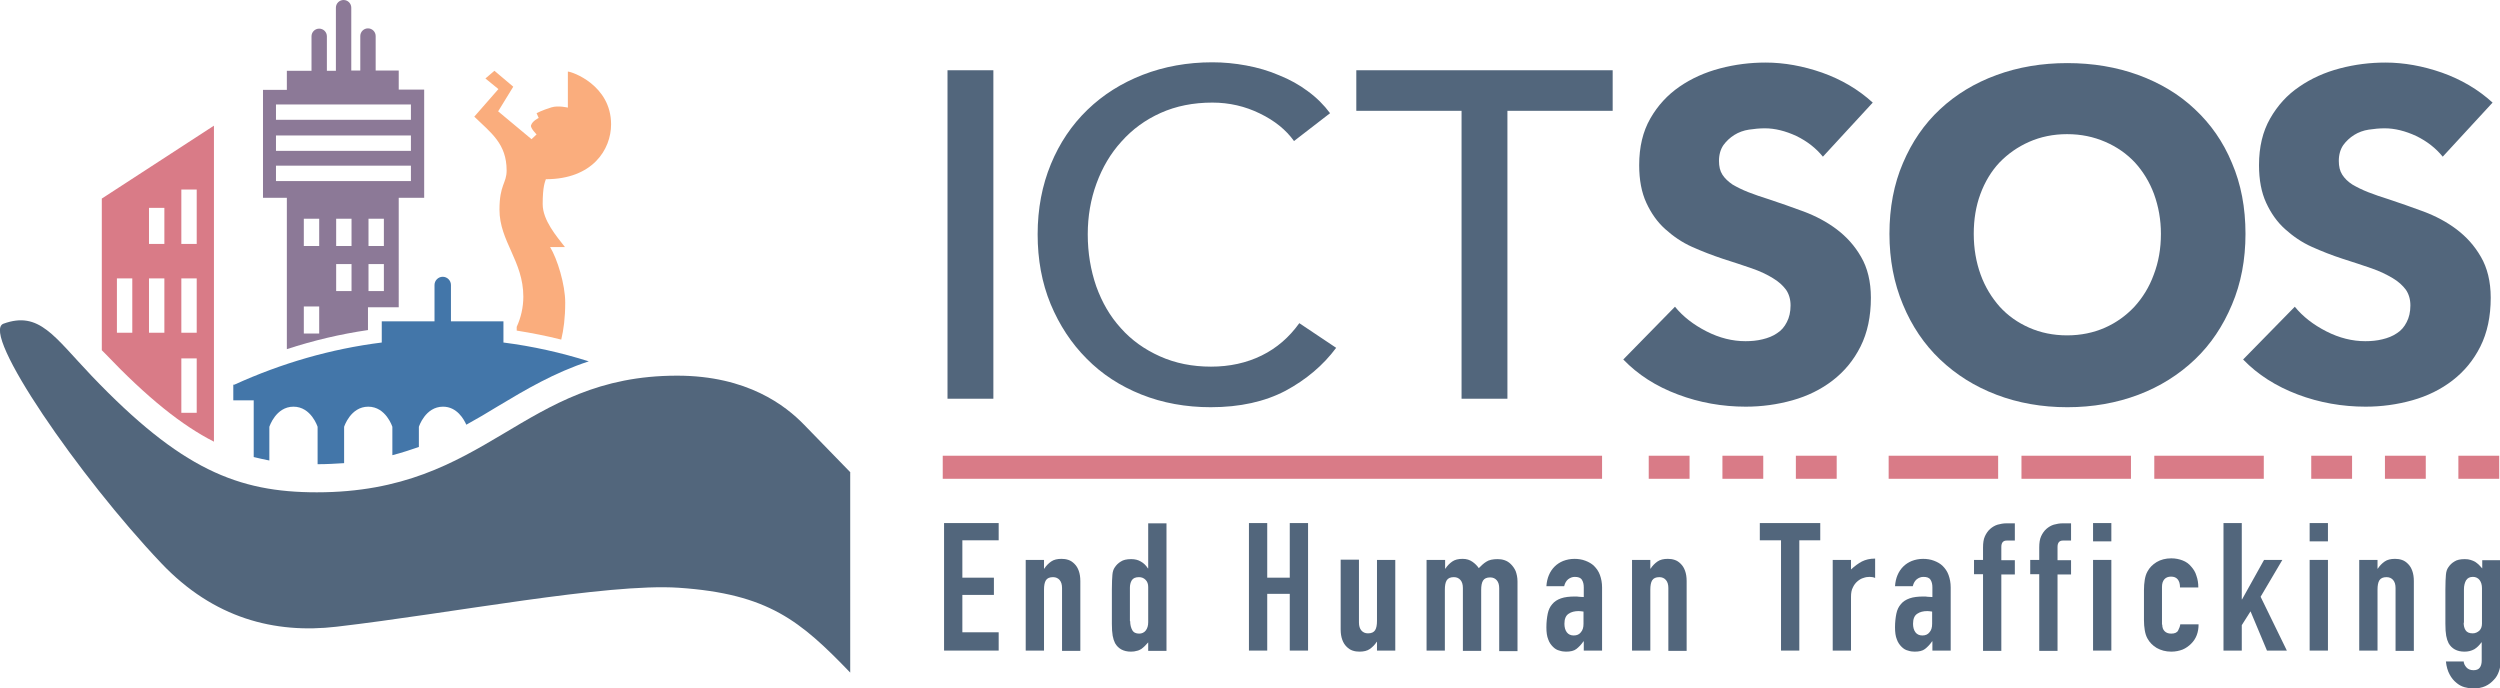 <?xml version="1.0" encoding="UTF-8"?> <!-- Generator: Adobe Illustrator 25.4.1, SVG Export Plug-In . SVG Version: 6.00 Build 0) --> <svg xmlns="http://www.w3.org/2000/svg" xmlns:xlink="http://www.w3.org/1999/xlink" version="1.1" id="Layer_1" x="0px" y="0px" viewBox="0 0 943 259.7" style="enable-background:new 0 0 943 259.7;" xml:space="preserve"> <style type="text/css"> .st0{fill:#52667C;} .st1{fill:#D97B87;} .st2{fill:#FAAD7D;} .st3{fill:#8C7997;} .st4{fill:#4376A9;} </style> <g> <polygon class="st0" points="356.1,197.3 376.7,197.3 376.7,203.8 363,203.8 363,217.9 374.9,217.9 374.9,224.4 363,224.4 363,238.5 376.7,238.5 376.7,245.4 356.1,245.4 "></polygon> <path class="st0" d="M386.9,211.2h6.9v3.3h0.1c0.7-1.1,1.6-2,2.6-2.7c1-0.7,2.3-1,3.9-1c0.9,0,1.7,0.1,2.6,0.4 c0.9,0.3,1.6,0.8,2.3,1.5c0.7,0.7,1.2,1.5,1.6,2.6c0.4,1.1,0.6,2.4,0.6,3.9v26.3h-6.9v-23.7c0-1.3-0.3-2.3-0.9-3 c-0.6-0.7-1.4-1.1-2.5-1.1c-1.3,0-2.2,0.4-2.7,1.2c-0.5,0.8-0.7,2-0.7,3.5v23h-6.9V211.2z"></path> <path class="st0" d="M433.1,242.3c-0.5,0.5-0.9,1-1.3,1.4c-0.4,0.4-0.9,0.8-1.3,1.1c-0.5,0.3-1.1,0.6-1.7,0.7 c-0.6,0.2-1.4,0.3-2.2,0.3c-2.8,0-4.8-1.1-6-3.2c-0.4-0.8-0.7-1.7-0.9-2.8c-0.2-1.1-0.3-2.6-0.3-4.5v-13c0-2.5,0.1-4.3,0.2-5.5 c0.1-1.2,0.4-2.1,0.9-2.8c0.6-0.9,1.3-1.6,2.3-2.2c0.9-0.6,2.2-0.9,3.9-0.9c1.4,0,2.6,0.3,3.6,0.9c1.1,0.6,2,1.5,2.7,2.6h0.1v-17 h6.9v48.1h-6.9V242.3z M426.3,234.3c0,1.4,0.3,2.5,0.8,3.4c0.5,0.9,1.4,1.3,2.6,1.3c1,0,1.9-0.4,2.5-1.2c0.6-0.8,0.9-1.8,0.9-3.1 v-13.3c0-1.1-0.3-2-1-2.7c-0.7-0.7-1.5-1-2.5-1c-1.3,0-2.2,0.4-2.7,1.2c-0.5,0.8-0.7,1.8-0.7,2.8V234.3z"></path> <polygon class="st0" points="471.1,197.3 478,197.3 478,217.9 486.5,217.9 486.5,197.3 493.4,197.3 493.4,245.4 486.5,245.4 486.5,224 478,224 478,245.4 471.1,245.4 "></polygon> <path class="st0" d="M526.3,245.4h-6.9v-3.3h-0.1c-0.7,1.1-1.6,2-2.6,2.7c-1,0.7-2.3,1-3.9,1c-0.9,0-1.7-0.1-2.6-0.4 c-0.9-0.3-1.6-0.8-2.3-1.5c-0.7-0.7-1.2-1.5-1.6-2.6c-0.4-1.1-0.6-2.4-0.6-3.9v-26.3h6.9v23.7c0,1.3,0.3,2.3,0.9,3 c0.6,0.7,1.4,1.1,2.5,1.1c1.3,0,2.2-0.4,2.7-1.2c0.5-0.8,0.7-2,0.7-3.5v-23h6.9V245.4z"></path> <path class="st0" d="M538.2,211.2h6.9v3.3h0.1c0.7-1.1,1.6-2,2.6-2.7c1-0.7,2.3-1,3.9-1c1.5,0,2.7,0.4,3.7,1.1 c1,0.7,1.8,1.5,2.4,2.4c0.9-0.9,1.8-1.8,2.8-2.4c1-0.7,2.5-1,4.3-1c0.9,0,1.7,0.1,2.6,0.4c0.9,0.3,1.7,0.8,2.4,1.5 c0.7,0.7,1.3,1.5,1.8,2.6c0.4,1.1,0.7,2.4,0.7,3.9v26.3h-6.9v-23.7c0-1.3-0.3-2.3-0.9-3c-0.6-0.7-1.4-1.1-2.5-1.1 c-1.3,0-2.2,0.4-2.7,1.2c-0.5,0.8-0.7,2-0.7,3.5v23h-6.9v-23.7c0-1.3-0.3-2.3-0.9-3c-0.6-0.7-1.4-1.1-2.5-1.1 c-1.3,0-2.2,0.4-2.7,1.2c-0.5,0.8-0.7,2-0.7,3.5v23h-6.9V211.2z"></path> <path class="st0" d="M597.4,241.9h-0.1c-0.9,1.3-1.8,2.2-2.7,2.9c-0.9,0.7-2.2,1-3.9,1c-0.8,0-1.6-0.1-2.5-0.4 c-0.9-0.2-1.7-0.7-2.4-1.4c-0.7-0.7-1.4-1.6-1.8-2.8c-0.5-1.2-0.7-2.7-0.7-4.6c0-1.9,0.2-3.6,0.5-5.1c0.3-1.5,0.9-2.7,1.7-3.6 c0.8-1,1.9-1.7,3.3-2.2c1.4-0.5,3.2-0.7,5.3-0.7c0.5,0,1,0,1.5,0.1c0.5,0,1.1,0.1,1.8,0.1v-3.6c0-1.2-0.2-2.1-0.7-2.9 c-0.5-0.8-1.4-1.1-2.7-1.1c-0.9,0-1.7,0.3-2.5,0.9c-0.7,0.6-1.2,1.4-1.5,2.6h-6.7c0.2-3.1,1.3-5.6,3.1-7.4c0.9-0.9,2-1.6,3.2-2.1 c1.3-0.5,2.7-0.8,4.3-0.8c1.4,0,2.8,0.2,4.1,0.7c1.3,0.5,2.4,1.1,3.3,2c0.9,0.9,1.7,2,2.2,3.4c0.5,1.4,0.8,2.9,0.8,4.7v23.8h-6.9 V241.9z M597.4,230.7c-0.8-0.1-1.4-0.2-1.9-0.2c-1.5,0-2.8,0.3-3.8,1c-1.1,0.7-1.6,2-1.6,3.8c0,1.3,0.3,2.4,0.9,3.2 c0.6,0.8,1.5,1.2,2.6,1.2c1.2,0,2.1-0.4,2.7-1.2c0.7-0.8,1-1.8,1-3.2V230.7z"></path> <path class="st0" d="M615.6,211.2h6.9v3.3h0.1c0.7-1.1,1.6-2,2.6-2.7c1-0.7,2.3-1,3.9-1c0.9,0,1.7,0.1,2.6,0.4 c0.9,0.3,1.6,0.8,2.3,1.5c0.7,0.7,1.2,1.5,1.6,2.6c0.4,1.1,0.6,2.4,0.6,3.9v26.3h-6.9v-23.7c0-1.3-0.3-2.3-0.9-3 c-0.6-0.7-1.4-1.1-2.5-1.1c-1.3,0-2.2,0.4-2.7,1.2c-0.5,0.8-0.7,2-0.7,3.5v23h-6.9V211.2z"></path> <polygon class="st0" points="671.8,203.8 663.8,203.8 663.8,197.3 686.6,197.3 686.6,203.8 678.7,203.8 678.7,245.4 671.8,245.4 "></polygon> <path class="st0" d="M691.3,211.2h6.9v3.6c1.4-1.3,2.8-2.3,4.1-3c1.4-0.7,3-1.1,5-1.1v7.3c-0.7-0.3-1.4-0.4-2.1-0.4 c-0.7,0-1.5,0.1-2.3,0.4c-0.8,0.2-1.6,0.7-2.3,1.3c-0.7,0.6-1.3,1.4-1.7,2.3c-0.5,0.9-0.7,2.1-0.7,3.5v20.3h-6.9V211.2z"></path> <path class="st0" d="M728.9,241.9h-0.1c-0.9,1.3-1.8,2.2-2.7,2.9c-0.9,0.7-2.2,1-3.9,1c-0.8,0-1.6-0.1-2.5-0.4 c-0.9-0.2-1.7-0.7-2.4-1.4c-0.7-0.7-1.4-1.6-1.8-2.8c-0.5-1.2-0.7-2.7-0.7-4.6c0-1.9,0.2-3.6,0.5-5.1c0.3-1.5,0.9-2.7,1.7-3.6 c0.8-1,1.9-1.7,3.3-2.2c1.4-0.5,3.2-0.7,5.3-0.7c0.5,0,1,0,1.5,0.1c0.5,0,1.1,0.1,1.8,0.1v-3.6c0-1.2-0.2-2.1-0.7-2.9 c-0.5-0.8-1.4-1.1-2.7-1.1c-0.9,0-1.7,0.3-2.5,0.9c-0.7,0.6-1.2,1.4-1.5,2.6h-6.7c0.2-3.1,1.3-5.6,3.1-7.4c0.9-0.9,2-1.6,3.2-2.1 c1.3-0.5,2.7-0.8,4.3-0.8c1.4,0,2.8,0.2,4.1,0.7c1.3,0.5,2.4,1.1,3.3,2c0.9,0.9,1.7,2,2.2,3.4c0.5,1.4,0.8,2.9,0.8,4.7v23.8h-6.9 V241.9z M728.9,230.7c-0.8-0.1-1.4-0.2-1.9-0.2c-1.5,0-2.8,0.3-3.8,1c-1.1,0.7-1.6,2-1.6,3.8c0,1.3,0.3,2.4,0.9,3.2 c0.6,0.8,1.5,1.2,2.6,1.2c1.2,0,2.1-0.4,2.7-1.2c0.7-0.8,1-1.8,1-3.2V230.7z"></path> <path class="st0" d="M748,216.6h-3.4v-5.4h3.4v-4.7c0-1.7,0.2-3.1,0.7-4.2c0.5-1.1,1.2-2.1,2-2.8c0.8-0.7,1.8-1.3,2.8-1.6 c1.1-0.3,2.2-0.5,3.3-0.5h3.2v6.5h-3.1c-1.3,0-2,0.8-2,2.4v5h5.1v5.4h-5.1v28.8H748V216.6z"></path> <path class="st0" d="M769.2,216.6h-3.4v-5.4h3.4v-4.7c0-1.7,0.2-3.1,0.7-4.2c0.5-1.1,1.2-2.1,2-2.8c0.8-0.7,1.8-1.3,2.8-1.6 c1.1-0.3,2.2-0.5,3.3-0.5h3.2v6.5h-3.1c-1.3,0-2,0.8-2,2.4v5h5.1v5.4h-5.1v28.8h-6.9V216.6z"></path> <path class="st0" d="M789.5,197.3h6.9v6.9h-6.9V197.3z M789.5,211.2h6.9v34.2h-6.9V211.2z"></path> <path class="st0" d="M815.6,235.6c0,1.1,0.3,1.9,0.9,2.5s1.4,0.9,2.5,0.9c1.3,0,2.2-0.4,2.6-1.2c0.4-0.8,0.7-1.5,0.8-2.3h6.9 c0,1.4-0.2,2.8-0.7,4.1c-0.5,1.3-1.2,2.3-2.1,3.2c-0.9,0.9-2,1.7-3.2,2.2c-1.3,0.5-2.7,0.8-4.3,0.8c-2.1,0-3.9-0.5-5.5-1.4 c-1.5-0.9-2.7-2.1-3.5-3.6c-0.5-0.9-0.8-1.9-1-3.1c-0.2-1.2-0.3-2.4-0.3-3.8v-11.3c0-1.4,0.1-2.7,0.3-3.9c0.2-1.2,0.5-2.2,1-3.1 c0.8-1.5,2-2.7,3.5-3.6c1.5-0.9,3.4-1.4,5.5-1.4c1.6,0,3,0.3,4.3,0.8c1.3,0.5,2.4,1.3,3.2,2.3c0.9,1,1.6,2.1,2,3.5 c0.5,1.4,0.7,2.8,0.7,4.4h-6.9c0-1.4-0.3-2.4-0.9-3.1c-0.6-0.7-1.4-1-2.5-1c-1,0-1.9,0.3-2.5,1c-0.6,0.7-0.9,1.6-0.9,2.9V235.6z"></path> <polygon class="st0" points="838.7,197.3 845.6,197.3 845.6,226.1 845.7,226.1 854,211.2 860.9,211.2 852.7,225.1 862.6,245.4 855.1,245.4 848.9,230.6 845.6,235.8 845.6,245.4 838.7,245.4 "></polygon> <path class="st0" d="M871.2,197.3h6.9v6.9h-6.9V197.3z M871.2,211.2h6.9v34.2h-6.9V211.2z"></path> <path class="st0" d="M889.9,211.2h6.9v3.3h0.1c0.7-1.1,1.6-2,2.6-2.7c1-0.7,2.3-1,3.9-1c0.9,0,1.7,0.1,2.6,0.4 c0.9,0.3,1.6,0.8,2.3,1.5c0.7,0.7,1.2,1.5,1.6,2.6c0.4,1.1,0.6,2.4,0.6,3.9v26.3h-6.9v-23.7c0-1.3-0.3-2.3-0.9-3 c-0.6-0.7-1.4-1.1-2.5-1.1c-1.3,0-2.2,0.4-2.7,1.2c-0.5,0.8-0.7,2-0.7,3.5v23h-6.9V211.2z"></path> <path class="st0" d="M929.3,249.4c0,0.8,0.4,1.6,1,2.3c0.6,0.7,1.5,1.1,2.7,1.1c1.1,0,1.9-0.3,2.4-1c0.5-0.7,0.7-1.6,0.7-2.7v-6.8 H936c-0.8,1.1-1.7,2-2.7,2.6c-1.1,0.6-2.3,0.9-3.7,0.9c-2.8,0-4.8-1.1-6-3.2c-0.4-0.8-0.7-1.7-0.9-2.8c-0.2-1.1-0.3-2.6-0.3-4.5 v-13c0-2.5,0.1-4.3,0.2-5.5c0.1-1.2,0.4-2.1,0.9-2.8c0.6-0.9,1.3-1.6,2.3-2.2c0.9-0.6,2.2-0.9,3.9-0.9c0.9,0,1.6,0.1,2.2,0.3 c0.6,0.2,1.2,0.4,1.7,0.7c0.5,0.3,0.9,0.7,1.4,1.1c0.4,0.4,0.8,0.9,1.3,1.4v-3.1h6.9v38.4c0,1.2-0.2,2.4-0.6,3.5 c-0.4,1.2-1,2.3-1.9,3.2c-0.9,1-1.9,1.8-3.2,2.4c-1.3,0.6-2.9,0.9-4.7,0.9c-1,0-2.1-0.2-3.2-0.5c-1.1-0.3-2.2-0.9-3.1-1.7 c-1-0.8-1.8-1.8-2.5-3.1c-0.7-1.3-1.2-2.9-1.4-4.9H929.3z M929.3,234.9c0,1.1,0.2,2,0.7,2.8c0.5,0.8,1.4,1.2,2.7,1.2 c1,0,1.8-0.4,2.5-1c0.7-0.7,1-1.6,1-2.7v-13.3c0-1.3-0.3-2.3-0.9-3.1c-0.6-0.8-1.5-1.2-2.5-1.2c-1.2,0-2,0.4-2.6,1.3 c-0.5,0.9-0.8,2-0.8,3.4V234.9z"></path> <rect x="357.4" y="26.5" class="st0" width="17.3" height="123.9"></rect> <path class="st0" d="M504,131.2c-4.9,6.6-11.3,12-19.1,16.2c-7.8,4.1-17.2,6.2-28.2,6.2c-9.4,0-18.2-1.6-26.2-4.8 c-8-3.2-14.9-7.7-20.6-13.5c-5.8-5.8-10.3-12.7-13.6-20.6c-3.3-8-4.9-16.8-4.9-26.3c0-9.7,1.7-18.5,5-26.5 c3.3-8,7.9-14.8,13.8-20.5c5.9-5.7,12.9-10.1,20.9-13.2c8-3.1,16.8-4.7,26.2-4.7c4.2,0,8.5,0.4,12.8,1.2c4.3,0.8,8.5,2,12.4,3.7 c4,1.6,7.6,3.6,10.8,6c3.3,2.4,6.1,5.2,8.4,8.3l-13.6,10.5c-3-4.2-7.3-7.7-12.9-10.4c-5.5-2.7-11.5-4.1-17.9-4.1 c-7.2,0-13.7,1.3-19.5,3.9c-5.8,2.6-10.7,6.2-14.8,10.8c-4.1,4.5-7.2,9.8-9.4,15.8c-2.2,6-3.3,12.4-3.3,19.2c0,7,1.1,13.5,3.2,19.6 c2.2,6.1,5.2,11.3,9.3,15.8c4,4.5,8.9,8,14.7,10.6c5.8,2.6,12.2,3.9,19.3,3.9c7,0,13.4-1.4,19.1-4.2c5.7-2.8,10.4-6.9,14.2-12.2 L504,131.2z"></path> <polygon class="st0" points="568.6,150.4 551.3,150.4 551.3,41.8 511.6,41.8 511.6,26.5 608.3,26.5 608.3,41.8 568.6,41.8 "></polygon> <path class="st0" d="M687.6,59.1c-2.6-3.2-5.9-5.8-10-7.8c-4.1-1.9-8.1-2.9-11.9-2.9c-2,0-4,0.2-6,0.5c-2,0.3-3.9,1-5.5,2 c-1.6,1-3,2.3-4.1,3.8c-1.1,1.6-1.7,3.6-1.7,6c0,2.1,0.4,3.8,1.3,5.2c0.9,1.4,2.2,2.6,3.8,3.7c1.7,1,3.7,2,6,2.9 c2.3,0.9,4.9,1.8,7.8,2.7c4.2,1.4,8.5,2.9,13.1,4.6c4.5,1.7,8.7,3.9,12.4,6.7c3.7,2.8,6.8,6.2,9.2,10.4c2.4,4.1,3.7,9.3,3.7,15.4 c0,7.1-1.3,13.2-3.9,18.4c-2.6,5.2-6.1,9.4-10.5,12.8c-4.4,3.4-9.5,5.9-15.2,7.5c-5.7,1.6-11.6,2.4-17.6,2.4 c-8.8,0-17.4-1.5-25.6-4.6c-8.3-3.1-15.1-7.5-20.6-13.2l19.5-19.9c3,3.7,7,6.8,11.9,9.3c4.9,2.5,9.8,3.7,14.7,3.7 c2.2,0,4.4-0.2,6.4-0.7c2.1-0.5,3.9-1.2,5.5-2.3c1.6-1,2.8-2.4,3.7-4.2c0.9-1.7,1.4-3.8,1.4-6.3c0-2.3-0.6-4.3-1.7-5.9 c-1.2-1.6-2.8-3.1-5-4.4c-2.1-1.3-4.8-2.6-8-3.7c-3.2-1.1-6.8-2.3-10.9-3.6c-3.9-1.3-7.8-2.8-11.6-4.5c-3.8-1.7-7.1-4-10.1-6.7 c-3-2.7-5.3-6-7.1-9.9c-1.8-3.9-2.7-8.6-2.7-14.2c0-6.9,1.4-12.7,4.2-17.6c2.8-4.9,6.5-8.9,11-12c4.5-3.1,9.6-5.4,15.3-6.9 c5.7-1.5,11.4-2.2,17.2-2.2c7,0,14.1,1.3,21.3,3.8c7.3,2.6,13.6,6.3,19.1,11.3L687.6,59.1z"></path> <path class="st0" d="M847,88.2c0,9.8-1.7,18.7-5.1,26.7c-3.4,8.1-8,15-14,20.7c-6,5.7-13.1,10.2-21.3,13.3 c-8.2,3.1-17.2,4.7-26.8,4.7c-9.6,0-18.6-1.6-26.7-4.7c-8.2-3.1-15.3-7.6-21.3-13.3c-6-5.7-10.7-12.7-14-20.7 c-3.4-8.1-5.1-17-5.1-26.7c0-9.9,1.7-18.8,5.1-26.7c3.4-8,8-14.7,14-20.3c6-5.6,13.1-9.9,21.3-12.9c8.2-3,17.1-4.5,26.7-4.5 c9.6,0,18.6,1.5,26.8,4.5c8.2,3,15.4,7.3,21.3,12.9c6,5.6,10.7,12.3,14,20.3C845.3,69.4,847,78.3,847,88.2 M815.1,88.2 c0-5.3-0.9-10.3-2.6-15c-1.7-4.6-4.2-8.6-7.2-11.9c-3.1-3.3-6.8-5.9-11.2-7.8c-4.4-1.9-9.1-2.9-14.4-2.9c-5.2,0-10,1-14.3,2.9 c-4.3,1.9-8,4.5-11.2,7.8c-3.1,3.3-5.5,7.3-7.2,11.9c-1.7,4.6-2.5,9.6-2.5,15c0,5.6,0.9,10.7,2.6,15.4c1.7,4.7,4.2,8.7,7.2,12.1 c3.1,3.4,6.8,6,11.1,7.9c4.3,1.9,9.1,2.9,14.3,2.9c5.2,0,10-1,14.3-2.9c4.3-1.9,8-4.6,11.1-7.9c3.1-3.4,5.6-7.4,7.3-12.1 C814.2,98.9,815.1,93.8,815.1,88.2"></path> <path class="st0" d="M921.4,59.1c-2.6-3.2-5.9-5.8-10-7.8c-4.1-1.9-8.1-2.9-11.9-2.9c-2,0-4,0.2-6,0.5c-2,0.3-3.9,1-5.5,2 c-1.6,1-3,2.3-4.1,3.8c-1.1,1.6-1.7,3.6-1.7,6c0,2.1,0.4,3.8,1.3,5.2c0.9,1.4,2.1,2.6,3.8,3.7c1.7,1,3.7,2,6,2.9 c2.3,0.9,4.9,1.8,7.8,2.7c4.2,1.4,8.5,2.9,13.1,4.6c4.5,1.7,8.7,3.9,12.4,6.7c3.7,2.8,6.8,6.2,9.2,10.4c2.4,4.1,3.7,9.3,3.7,15.4 c0,7.1-1.3,13.2-3.9,18.4c-2.6,5.2-6.1,9.4-10.5,12.8c-4.4,3.4-9.5,5.9-15.2,7.5c-5.7,1.6-11.6,2.4-17.6,2.4 c-8.8,0-17.4-1.5-25.6-4.6c-8.2-3.1-15.1-7.5-20.6-13.2l19.5-19.9c3,3.7,7,6.8,11.9,9.3c4.9,2.5,9.8,3.7,14.7,3.7 c2.2,0,4.4-0.2,6.4-0.7c2.1-0.5,3.9-1.2,5.5-2.3c1.6-1,2.8-2.4,3.7-4.2c0.9-1.7,1.4-3.8,1.4-6.3c0-2.3-0.6-4.3-1.7-5.9 c-1.2-1.6-2.8-3.1-5-4.4c-2.2-1.3-4.8-2.6-8-3.7c-3.2-1.1-6.8-2.3-10.9-3.6c-4-1.3-7.8-2.8-11.6-4.5c-3.8-1.7-7.1-4-10.1-6.7 c-3-2.7-5.3-6-7.1-9.9c-1.8-3.9-2.7-8.6-2.7-14.2c0-6.9,1.4-12.7,4.2-17.6c2.8-4.9,6.4-8.9,11-12c4.5-3.1,9.6-5.4,15.3-6.9 c5.7-1.5,11.4-2.2,17.2-2.2c7,0,14.1,1.3,21.3,3.8c7.3,2.6,13.6,6.3,19.1,11.3L921.4,59.1z"></path> <rect x="621.9" y="171.9" class="st1" width="15.4" height="8.7"></rect> <rect x="355.6" y="171.9" class="st1" width="248.7" height="8.7"></rect> <rect x="649.7" y="171.9" class="st1" width="15.4" height="8.7"></rect> <rect x="677.4" y="171.9" class="st1" width="15.4" height="8.7"></rect> <rect x="712.4" y="171.9" class="st1" width="41.3" height="8.7"></rect> <rect x="762.5" y="171.9" class="st1" width="41.3" height="8.7"></rect> <rect x="812.6" y="171.9" class="st1" width="41.3" height="8.7"></rect> <rect x="871.8" y="171.9" class="st1" width="15.4" height="8.7"></rect> <rect x="899.6" y="171.9" class="st1" width="15.4" height="8.7"></rect> <rect x="927.3" y="171.9" class="st1" width="15.4" height="8.7"></rect> <path class="st2" d="M191.1,64.3c0,4.9-2.7,5.3-2.7,14.8c0,11.9,9,19.4,9,32.8c0,4-0.9,7.9-2.5,11.4v1.4c5.6,0.9,11.3,2,16.8,3.4 c0.9-3.8,1.5-8.1,1.5-14c0-6.8-3-16.5-5.7-20.9h5.6c-3.1-4-8.4-10.1-8.4-16.2c0-6.8,0.9-8.4,1.2-9.4c17.6,0,24.6-11.2,24.6-20.7 c0-14.8-14.8-19.9-16.3-19.9v13.6c0,0-3.6-0.9-6.2-0.1c-3.6,1.1-5.6,2.2-5.6,2.2l0.8,1.8c0,0-2.4,1.1-2.9,2.8 c-0.3,1,2.1,3.4,2.1,3.4l-1.9,1.8L187.9,42l5.7-9.3l-7.1-6l-3.4,2.9l4.9,4L178.9,44C185.2,50.1,191.1,54.2,191.1,64.3"></path> <path class="st3" d="M108.2,131.7c10.1-3.3,20.3-5.7,30.6-7.2v-8.6h11.6V74.6h9.6V33.8h-9.6v-7.2h-8.7v-13c0-1.6-1.3-2.9-2.9-2.9 c-1.6,0-2.9,1.3-2.9,2.9v13h-3.4V2.9c0-1.6-1.3-2.9-2.9-2.9c-1.6,0-2.9,1.3-2.9,2.9v23.8h-3.4v-13c0-1.6-1.3-2.9-2.9-2.9 c-1.6,0-2.9,1.3-2.9,2.9v13h-9.3v7.2h-9v40.7h9V131.7z M120.4,125.8h-5.8v-10.2h5.8V125.8z M120.4,92.8h-5.8V82.5h5.8V92.8z M132.6,109.8h-5.8V99.6h5.8V109.8z M132.6,92.8h-5.8V82.5h5.8V92.8z M144.8,109.8H139V99.6h5.8V109.8z M144.8,92.8H139V82.5h5.8 V92.8z M104.1,39.4H155v5.8h-50.9V39.4z M104.1,51.1H155v5.8h-50.9V51.1z M104.1,62.5H155v5.8h-50.9V62.5z"></path> <path class="st1" d="M39.5,133.2c16.2,17,29.2,27.3,41.2,33.4V47.4L38.4,74.9v57.2C38.8,132.5,39.1,132.8,39.5,133.2 M68.4,71.5 h5.8V92h-5.8V71.5z M68.4,105h5.8v20.5h-5.8V105z M68.4,135.2h5.8v20.5h-5.8V135.2z M56.2,78.4H62V92h-5.8V78.4z M56.2,105H62v20.5 h-5.8V105z M44.1,105h5.8v20.5h-5.8V105z"></path> <path class="st4" d="M95.7,172.4c2,0.5,3.9,0.9,5.9,1.3v-12.7c0,0,2.4-7.6,9.1-7.6c6.7,0,9.1,7.6,9.1,7.6v14.1 c3.5,0,6.8-0.2,10-0.4v-13.7c0,0,2.4-7.6,9.1-7.6c6.7,0,9.1,7.6,9.1,7.6v10.7c3.5-0.9,6.8-2,10-3.1v-7.6c0,0,2.4-7.6,9.1-7.6 c5.3,0,7.9,4.8,8.8,6.8c4-2.2,7.9-4.5,11.8-6.9c10.5-6.3,21.3-12.7,34.4-17c-10.5-3.3-21.2-5.7-32.2-7.1v-8h-19.8v-13.7 c0-1.7-1.4-3.1-3.1-3.1c-1.7,0-3.1,1.4-3.1,3.1v13.7H144v8c-19.2,2.4-37.8,7.8-55.6,15.9H88v0.2v5.7h7.7V172.4z"></path> <path class="st0" d="M320.8,178.2c-6.1-6.3-12.1-12.4-17.5-18c-6.9-7.1-21.3-18.5-47.9-18.5c-58.9,0-71,44-135.9,44 c-29.8,0-51.3-8.7-85-44c-14.1-14.8-19.7-24.5-33.2-19.6c-8.9,3.3,28.7,57.9,59.5,90.3c19.8,20.9,42.9,26.7,66.1,24 c43.1-5,102-16.5,129.1-14.7c33.9,2.3,45.9,12.5,64.7,32V178.2z"></path> </g> </svg> 
